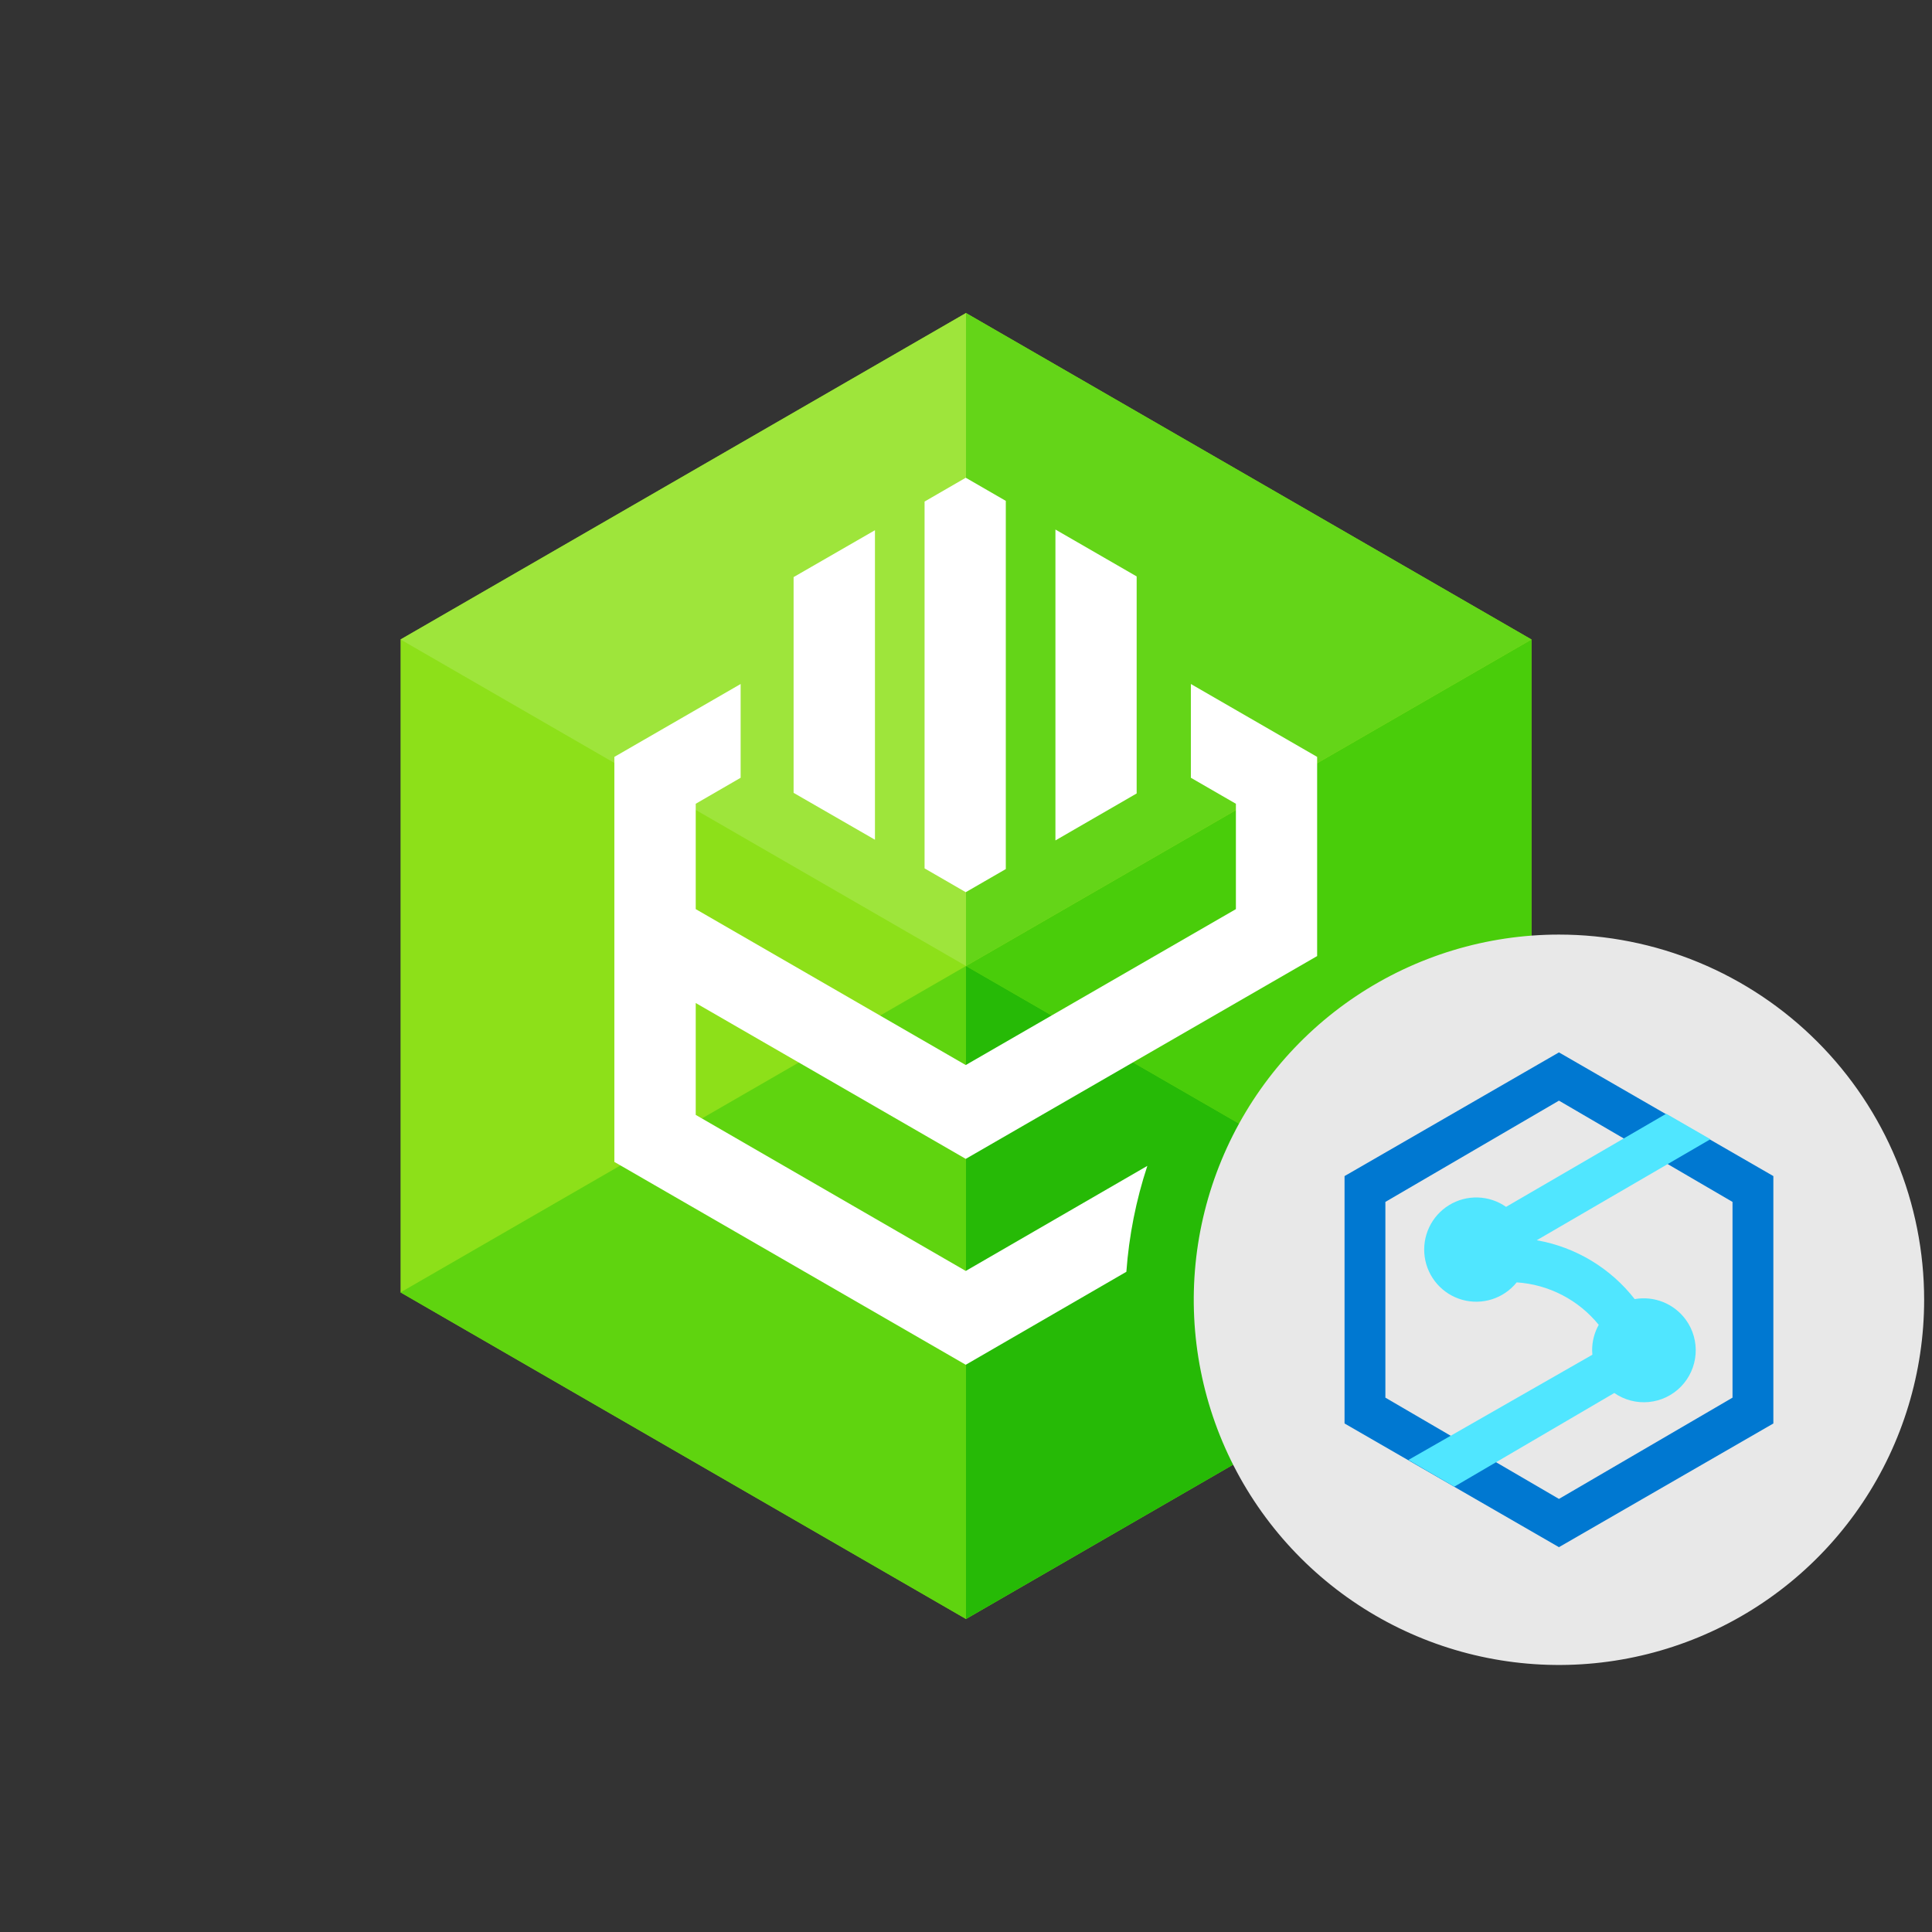 <svg viewBox="0 0 246 246" fill="none" xmlns="http://www.w3.org/2000/svg">
<rect x="0" y="0" width="246" height="246" fill="#333333" stroke="none"/>
<path d="M195 81.425V164.559L152.47 189.117L123 206.142L51 164.559V81.425L123 39.859L195 81.425Z" fill="#8DE019"/>
<path d="M123 39.859L51 81.425L123 123V39.859Z" fill="#9EE53B"/>
<path d="M123 123L51 164.559L123 206.142V123Z" fill="#5FD40F"/>
<path d="M195 81.425L152.47 105.982L123 123L195 164.559V81.425Z" fill="#49CD0A"/>
<path d="M123 39.859V123L152.47 105.982L195 81.425L123 39.859Z" fill="#64D518"/>
<path d="M123 123V206.142L195 164.559L123 123Z" fill="#26BA06"/>
<path d="M151.633 87.094V99.033L157.366 102.343V115.758L122.969 135.61L88.587 115.758V102.343L94.305 99.033V87.094L78.226 96.374V147.945L122.969 173.774L143.419 161.936C143.753 157.348 144.65 152.819 146.09 148.45L122.969 161.827L88.587 141.958V127.714L122.969 147.558L167.71 121.736V96.374L151.633 87.094Z" fill="white"/>
<path d="M128.068 110.658V63.776L122.969 60.83L117.725 63.862V110.57L122.969 113.602L128.068 110.658Z" fill="white"/>
<path d="M101.048 100.953L111.408 106.922V67.512L101.048 73.481V100.953Z" fill="white"/>
<path d="M144.73 73.395L134.387 67.425V107.01L144.73 101.031V73.395Z" fill="white"/>
<path fill-rule="evenodd" clip-rule="evenodd" d="M245 165.505C244.999 174.701 242.271 183.691 237.161 191.337C232.051 198.983 224.789 204.943 216.292 208.461C207.796 211.98 198.446 212.901 189.427 211.106C180.407 209.312 172.122 204.883 165.619 198.38C159.116 191.877 154.688 183.592 152.894 174.572C151.099 165.553 152.02 156.203 155.539 147.707C159.058 139.21 165.017 131.948 172.664 126.838C180.31 121.728 189.3 119.001 198.496 119C204.603 119 210.651 120.202 216.293 122.54C221.935 124.877 227.062 128.302 231.38 132.621C235.699 136.939 239.124 142.066 241.461 147.708C243.798 153.35 245 159.398 245 165.505Z" fill="#E8E8E8"/>
<g clip-path="url(#clip0_37015_97115)">
<path d="M225.8 149.75L198.5 134L171.2 149.75V181.25L198.5 197L225.8 181.25V149.75ZM176.4 177.962V153.038L198.5 140.144L220.6 153.038V177.962L198.5 190.856L176.4 177.962Z" fill="#0078D1"/>
<path d="M214.659 168.047C213.928 167.041 212.93 166.261 211.778 165.796C210.626 165.33 209.367 165.198 208.144 165.414C205.056 161.454 200.611 158.784 195.67 157.92L217.783 145.058L212.158 141.812L191.767 153.669C190.709 152.928 189.458 152.513 188.167 152.474C186.877 152.435 185.603 152.775 184.502 153.451C183.402 154.127 182.522 155.111 181.972 156.281C181.422 157.451 181.225 158.756 181.406 160.037C181.586 161.317 182.136 162.517 182.988 163.489C183.84 164.46 184.957 165.162 186.201 165.507C187.445 165.851 188.763 165.825 189.993 165.43C191.222 165.035 192.309 164.289 193.121 163.283H193.121L193.122 163.283L193.121 163.283C195.14 163.416 197.109 163.964 198.907 164.895C200.704 165.825 202.29 167.116 203.566 168.689L203.568 168.685L203.568 168.692L203.566 168.689C203.012 169.678 202.722 170.794 202.726 171.929C202.726 172.115 202.739 172.312 202.755 172.497L179.324 185.897L185.176 189.296L205.547 177.37C206.829 178.26 208.384 178.666 209.937 178.518C211.49 178.37 212.94 177.676 214.031 176.56C215.122 175.443 215.784 173.976 215.899 172.418C216.014 170.86 215.575 169.312 214.659 168.047Z" fill="#50E6FF"/>
</g>
<defs>
<clipPath id="clip0_37015_97115">
<rect width="54.6" height="63" fill="white" transform="translate(171.2 134)"/>
</clipPath>
</defs>
</svg>
